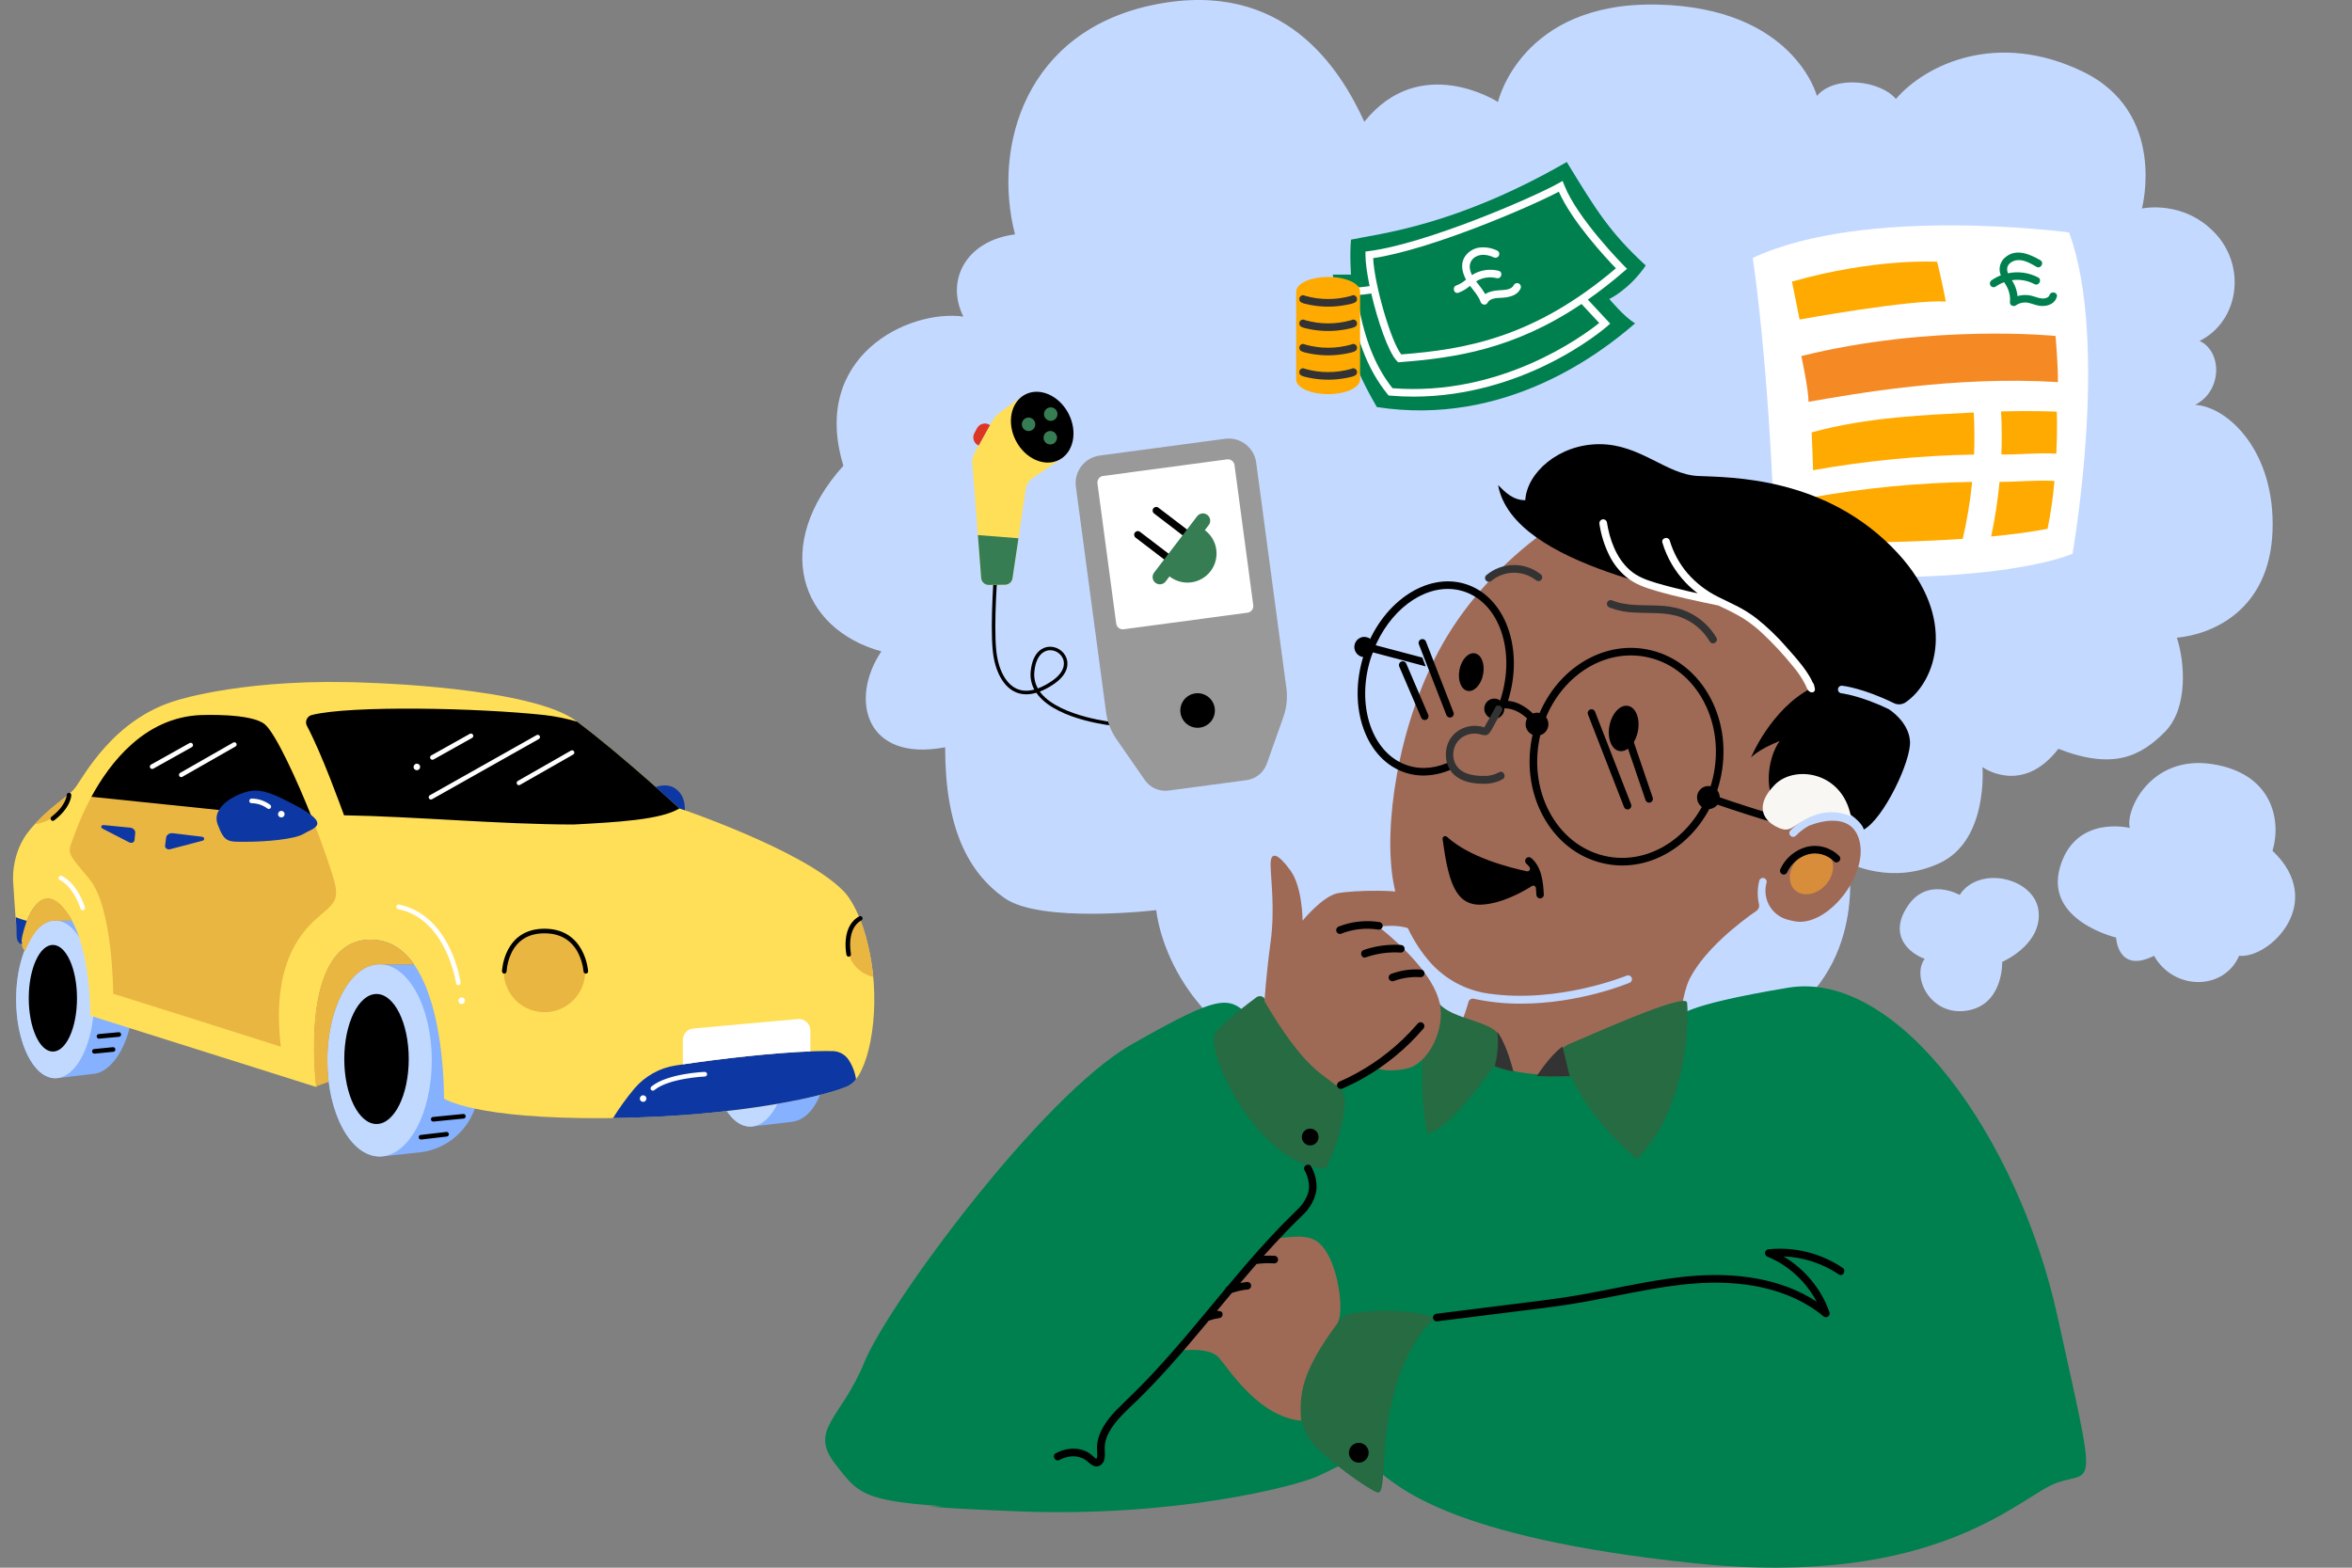 <svg width="450" height="300" viewBox="0 0 450 300" fill="none" xmlns="http://www.w3.org/2000/svg">
<rect x="0" y="0" width="450" height="300" fill="#808080" stroke="none"/>
<g clip-path="url(#clip0_3028_2908)">
<path d="M25.499 190.823C25.499 198.921 21.764 205.046 18.028 205.487L10.556 206.368V206.331C6.429 206.331 3.084 199.577 3.084 191.243C3.084 185.45 4.701 180.42 7.073 177.892C8.112 176.79 9.299 176.156 10.556 176.156C10.681 176.156 10.805 176.163 10.929 176.176H17.661C17.782 176.163 17.905 176.156 18.028 176.156C22.155 176.16 25.499 182.725 25.499 190.823ZM150.981 185.415C150.859 185.415 150.736 185.422 150.614 185.435H143.883C143.759 185.422 143.634 185.415 143.51 185.415C142.253 185.415 141.066 186.043 140.026 187.151C137.655 189.679 136.038 194.71 136.038 200.503C136.038 208.836 139.383 215.59 143.51 215.59V215.623L150.981 214.742C155.816 214.521 158.453 208.175 158.453 200.077C158.453 191.979 155.109 185.415 150.981 185.415ZM82.61 184.534C82.445 184.534 82.283 184.534 82.12 184.558H73.123C72.958 184.542 72.791 184.534 72.624 184.534C70.943 184.534 69.359 185.298 67.97 186.649C64.799 189.734 62.639 195.862 62.639 202.924C62.639 213.08 67.108 221.313 72.624 221.313V221.352L80.188 220.537C82.266 220.325 84.259 219.602 85.99 218.43C87.721 217.259 89.136 215.676 90.108 213.823C91.647 210.824 92.594 206.93 92.594 202.406C92.596 192.535 88.13 184.534 82.61 184.534Z" fill="#85B1FF"/>
<path d="M150.981 200.503C150.981 208.836 147.637 215.59 143.51 215.59C139.383 215.59 136.038 208.836 136.038 200.503C136.038 194.71 137.655 189.679 140.027 187.151C141.066 186.05 142.253 185.415 143.51 185.415C147.637 185.415 150.981 192.171 150.981 200.503ZM10.556 176.16C9.299 176.16 8.112 176.788 7.073 177.897C4.701 180.424 3.084 185.455 3.084 191.248C3.084 199.582 6.429 206.335 10.556 206.335C14.683 206.335 18.028 199.582 18.028 191.248C18.028 182.914 14.683 176.16 10.556 176.16ZM72.624 184.534C70.943 184.534 69.359 185.298 67.97 186.649C64.799 189.734 62.639 195.862 62.639 202.924C62.639 213.08 67.108 221.313 72.624 221.313C78.14 221.313 82.61 213.08 82.61 202.924C82.61 192.768 78.14 184.534 72.624 184.534Z" fill="#C1D9FF"/>
<path d="M14.731 191.028C14.731 196.664 12.665 201.234 10.116 201.234C7.567 201.234 5.501 196.664 5.501 191.028C5.501 185.391 7.567 180.821 10.116 180.821C12.665 180.821 14.731 185.398 14.731 191.028ZM72.037 190.214C68.631 190.214 65.869 195.783 65.869 202.653C65.869 209.524 68.631 215.094 72.037 215.094C75.444 215.094 78.204 209.524 78.204 202.653C78.204 195.783 75.444 190.214 72.037 190.214Z" fill="black"/>
<path d="M17.258 194.359C17.258 194.359 17.478 182.019 13.303 175.409C9.127 168.798 6.051 172.765 4.293 178.494C3.194 180.257 3.304 179.706 3.304 179.706C3.304 179.706 2.754 172.985 2.535 169.019C2.535 169.019 1.875 163.29 5.831 158.662C9.787 154.035 12.863 152.713 14.402 150.729C15.94 148.746 21.654 137.508 33.96 133.983C33.96 133.983 47.585 129.576 70.879 130.677C70.879 130.677 101.646 131.559 110.216 137.949C118.787 144.339 129.995 154.696 129.995 154.696C129.995 154.696 153.509 162.628 161.2 170.341C161.2 170.341 164.936 173.426 166.694 184.003C168.452 194.58 166.035 206.038 162.299 207.801C158.563 209.564 141.642 213.75 116.15 213.971C90.658 214.191 84.944 210.225 84.944 210.225C84.944 210.225 85.384 180.036 71.099 179.816C56.815 179.596 60.551 208.021 60.551 208.021L17.258 194.359Z" fill="#FFDF57"/>
<path d="M38.355 136.847C38.355 136.847 48.025 136.406 50.662 138.61C53.299 140.813 59.452 155.136 62.309 163.51C65.166 171.883 65.166 171.883 60.99 175.409C56.815 178.935 51.98 185.545 53.738 200.309C26.049 191.495 21.654 190.172 21.654 190.172C21.654 190.172 21.654 173.646 17.039 168.137C12.424 162.628 12.863 163.51 14.402 159.323C15.94 155.136 22.972 137.508 38.355 136.847ZM13.756 176.18C13.611 175.916 13.457 175.658 13.303 175.409C9.018 168.468 5.941 173.095 4.183 178.824C4.029 179.071 3.963 181.689 4.842 181.909C7.04 176.621 9.299 176.16 10.556 176.16C10.681 176.16 10.805 176.167 10.929 176.18H13.756ZM60.441 207.911C60.441 207.911 62.773 207.076 62.858 207.029C62.858 207.029 62.639 204.357 62.639 202.924C62.639 195.873 64.799 189.732 67.97 186.649C69.359 185.298 70.943 184.534 72.624 184.534C72.791 184.534 72.959 184.534 73.123 184.558H79.215C77.255 181.753 74.626 179.869 71.099 179.816C58.549 179.622 59.782 201.3 60.441 207.911ZM162.079 180.697C162.08 182.152 162.575 183.563 163.483 184.697C164.391 185.831 165.658 186.621 167.074 186.935C166.982 185.955 166.855 184.974 166.694 184.003C166.103 180.446 165.288 177.74 164.468 175.711C163.722 176.309 163.12 177.067 162.706 177.931C162.293 178.794 162.078 179.74 162.079 180.697ZM104.173 178.053C102.63 178.053 101.122 178.512 99.839 179.371C98.556 180.231 97.556 181.453 96.965 182.882C96.375 184.311 96.22 185.884 96.522 187.402C96.823 188.919 97.566 190.313 98.656 191.407C99.748 192.501 101.138 193.246 102.651 193.548C104.164 193.85 105.733 193.695 107.158 193.103C108.584 192.511 109.802 191.508 110.66 190.222C111.517 188.935 111.974 187.423 111.974 185.876C111.974 183.801 111.152 181.811 109.689 180.344C108.226 178.877 106.242 178.053 104.173 178.053ZM6.664 157.721C8.225 157.53 9.693 156.871 10.874 155.829C12.055 154.787 12.895 153.412 13.283 151.884C11.734 153.248 9.444 154.689 6.664 157.721Z" fill="#EAB642"/>
<path d="M38.355 136.847C38.355 136.847 48.025 136.406 50.662 138.61C52.679 140.296 56.758 149.079 59.841 156.864L17.491 152.477C21.091 145.853 27.732 137.303 38.355 136.847ZM110.416 138.099C108.41 137.511 106.358 137.093 104.283 136.847C91.572 135.452 67.018 134.959 59.65 136.827C59.437 136.88 59.239 136.981 59.071 137.122C58.903 137.263 58.77 137.441 58.68 137.642C58.591 137.843 58.549 138.061 58.556 138.281C58.564 138.501 58.622 138.716 58.725 138.91C61.663 144.449 65.166 154.255 65.825 156.018C79.23 156.238 95.932 157.781 109.777 157.781C117.908 157.34 126.478 156.899 129.995 154.696C129.995 154.696 118.961 144.498 110.416 138.099Z" fill="black"/>
<path d="M3.405 180.153V180.257C3.405 180.257 3.381 180.254 3.405 180.153ZM3.22 179.523C3.266 179.979 3.743 180.808 4.183 180.587C4.403 180.146 3.523 181.028 5.106 176.22C4.393 176.027 3.692 175.792 3.007 175.517C3.163 177.418 3.11 178.456 3.22 179.523ZM163.78 206.52C163.58 205.161 163.076 203.865 162.306 202.728C161.968 202.248 161.523 201.854 161.005 201.579C160.488 201.303 159.913 201.154 159.328 201.142C151.37 200.996 138.055 202.532 129.234 203.898C126.196 204.373 123.426 205.918 121.422 208.257C119.91 210.056 118.528 211.961 117.288 213.957C142.145 213.625 158.618 209.537 162.299 207.801C162.886 207.496 163.393 207.058 163.78 206.52Z" fill="#0D38A3"/>
<path d="M155.047 201.197V197.215C155.048 196.908 154.986 196.604 154.863 196.322C154.74 196.041 154.56 195.788 154.334 195.581C154.108 195.373 153.841 195.215 153.55 195.117C153.26 195.019 152.952 194.983 152.647 195.012L132.649 196.816C132.101 196.865 131.59 197.118 131.219 197.526C130.848 197.934 130.643 198.467 130.645 199.02V203.687C137.921 202.603 147.637 201.483 155.047 201.197Z" fill="white"/>
<path d="M25.875 159.407L25.735 160.786C25.693 161.203 25.161 161.428 24.741 161.209L19.579 158.548C19.195 158.343 19.381 157.849 19.819 157.887L24.906 158.382C25.499 158.446 25.926 158.902 25.875 159.407ZM31.778 160.306L31.582 161.822C31.525 162.28 32.035 162.648 32.545 162.516L38.755 160.881C39.217 160.764 39.144 160.183 38.667 160.123L33.075 159.447C32.428 159.367 31.85 159.753 31.778 160.306Z" fill="#0D38A3"/>
<path d="M125.465 150.608C126.861 150.13 128.632 150.018 129.995 151.611C130.794 152.545 131.065 153.784 131.03 155.055C130.37 154.821 129.995 154.696 129.995 154.696C129.995 154.696 128.186 153.023 125.465 150.608ZM56.376 154.035C52.538 152.025 50.222 150.95 47.805 151.39C45.388 151.831 40.333 154.255 41.652 157.781C42.97 161.306 43.63 161.086 47.146 161.086C50.662 161.086 56.376 160.645 58.133 159.544C59.892 158.442 63.737 157.891 56.376 154.035Z" fill="#0D38A3"/>
<path d="M82.223 152.191L102.676 140.666C102.751 140.628 102.835 140.612 102.918 140.62C103.001 140.628 103.081 140.659 103.147 140.711C103.213 140.762 103.263 140.832 103.291 140.911C103.319 140.99 103.324 141.076 103.305 141.157C103.273 141.269 103.199 141.365 103.098 141.422L82.661 152.942C82.612 152.97 82.558 152.987 82.502 152.995C82.446 153.001 82.388 152.997 82.333 152.982C82.278 152.967 82.227 152.942 82.182 152.907C82.087 152.821 82.028 152.702 82.017 152.574C82.014 152.496 82.034 152.419 82.072 152.351C82.111 152.283 82.168 152.228 82.237 152.191H82.223Z" fill="white"/>
<path d="M98.91 149.619C98.861 149.701 98.842 149.798 98.857 149.892C98.871 149.988 98.916 150.076 98.984 150.143C99.056 150.208 99.146 150.248 99.242 150.258C99.338 150.264 99.434 150.239 99.514 150.185L109.669 144.39C109.718 144.36 109.761 144.321 109.797 144.275C109.831 144.232 109.855 144.181 109.869 144.128C109.885 144.073 109.889 144.015 109.882 143.958C109.876 143.901 109.858 143.845 109.83 143.795C109.801 143.746 109.763 143.704 109.718 143.672C109.627 143.602 109.513 143.57 109.399 143.583C109.343 143.591 109.29 143.609 109.241 143.636L99.086 149.434C99.01 149.477 98.949 149.541 98.91 149.619Z" fill="white"/>
<path d="M82.336 144.747C82.293 144.832 82.279 144.929 82.296 145.022C82.31 145.117 82.357 145.204 82.428 145.269C82.497 145.335 82.586 145.377 82.681 145.388C82.775 145.4 82.871 145.38 82.953 145.333L90.324 141.21C90.376 141.184 90.421 141.145 90.456 141.098C90.492 141.052 90.519 141 90.534 140.944C90.55 140.888 90.555 140.83 90.548 140.772C90.542 140.713 90.524 140.656 90.495 140.604C90.466 140.553 90.427 140.509 90.381 140.472C90.336 140.435 90.283 140.407 90.227 140.391C90.171 140.375 90.112 140.371 90.053 140.377C89.996 140.385 89.94 140.403 89.889 140.43L82.518 144.553C82.44 144.599 82.377 144.666 82.336 144.747Z" fill="white"/>
<path d="M34.301 148.077C34.252 148.159 34.233 148.255 34.248 148.35C34.262 148.445 34.307 148.533 34.375 148.601C34.447 148.665 34.537 148.705 34.633 148.716C34.729 148.722 34.825 148.696 34.905 148.643L45.06 142.848C45.109 142.817 45.152 142.778 45.188 142.733C45.221 142.689 45.246 142.639 45.26 142.585C45.275 142.53 45.28 142.473 45.273 142.416C45.266 142.358 45.248 142.303 45.221 142.253C45.192 142.204 45.154 142.162 45.108 142.129C45.018 142.059 44.903 142.028 44.79 142.041C44.734 142.048 44.68 142.066 44.632 142.094L34.477 147.891C34.401 147.934 34.34 147.999 34.301 148.077Z" fill="white"/>
<path d="M28.715 146.51C28.672 146.595 28.658 146.691 28.675 146.785C28.689 146.88 28.736 146.967 28.807 147.032C28.876 147.098 28.965 147.14 29.059 147.151C29.154 147.163 29.25 147.143 29.332 147.096L36.703 142.973C36.755 142.947 36.8 142.908 36.835 142.861C36.871 142.815 36.897 142.763 36.913 142.707C36.929 142.651 36.934 142.592 36.927 142.535C36.921 142.476 36.903 142.419 36.874 142.367C36.845 142.316 36.806 142.271 36.76 142.235C36.715 142.198 36.662 142.17 36.606 142.153C36.55 142.138 36.491 142.133 36.432 142.14C36.375 142.148 36.319 142.166 36.268 142.193L28.897 146.316C28.819 146.362 28.756 146.429 28.715 146.51Z" fill="white"/>
<path d="M80.351 146.56C80.303 146.424 80.21 146.308 80.086 146.232C79.963 146.157 79.817 146.126 79.674 146.146C79.552 146.162 79.437 146.214 79.345 146.296C79.253 146.377 79.187 146.485 79.156 146.604C79.121 146.724 79.121 146.851 79.156 146.97C79.198 147.088 79.274 147.19 79.375 147.263C79.473 147.339 79.592 147.383 79.716 147.389C79.838 147.397 79.961 147.37 80.068 147.31C80.174 147.246 80.259 147.152 80.314 147.041C80.352 146.967 80.375 146.887 80.381 146.804C80.387 146.722 80.377 146.639 80.351 146.56Z" fill="white"/>
<path d="M88.922 191.292C88.874 191.155 88.78 191.039 88.657 190.964C88.534 190.888 88.388 190.858 88.245 190.878C88.123 190.894 88.008 190.946 87.916 191.027C87.823 191.109 87.757 191.217 87.726 191.336C87.691 191.455 87.691 191.582 87.726 191.702C87.768 191.819 87.845 191.922 87.946 191.995C88.044 192.071 88.163 192.115 88.287 192.121C88.409 192.129 88.531 192.102 88.638 192.041C88.744 191.977 88.83 191.884 88.884 191.772C88.922 191.699 88.945 191.618 88.951 191.536C88.958 191.453 88.948 191.371 88.922 191.292Z" fill="white"/>
<path d="M123.644 210.022C123.596 209.885 123.502 209.769 123.379 209.694C123.256 209.618 123.11 209.588 122.967 209.608C122.845 209.624 122.73 209.676 122.637 209.757C122.545 209.839 122.479 209.947 122.448 210.066C122.413 210.186 122.413 210.313 122.448 210.432C122.49 210.55 122.567 210.652 122.668 210.725C122.766 210.801 122.885 210.845 123.009 210.851C123.131 210.859 123.253 210.832 123.36 210.771C123.466 210.707 123.552 210.614 123.606 210.502C123.644 210.429 123.667 210.349 123.673 210.266C123.68 210.184 123.67 210.101 123.644 210.022Z" fill="white"/>
<path d="M54.419 155.595C54.372 155.458 54.278 155.342 54.155 155.267C54.031 155.191 53.886 155.161 53.743 155.181C53.62 155.197 53.506 155.249 53.413 155.33C53.321 155.412 53.255 155.519 53.224 155.639C53.189 155.758 53.189 155.885 53.224 156.005C53.266 156.122 53.343 156.225 53.444 156.298C53.542 156.374 53.661 156.418 53.784 156.424C53.907 156.432 54.029 156.404 54.136 156.344C54.242 156.28 54.328 156.187 54.382 156.075C54.42 156.002 54.443 155.921 54.449 155.839C54.456 155.756 54.446 155.674 54.419 155.595Z" fill="white"/>
<path d="M51.769 154.647C51.806 154.603 51.834 154.551 51.851 154.496C51.869 154.441 51.875 154.382 51.869 154.325C51.864 154.267 51.847 154.211 51.821 154.16C51.794 154.108 51.757 154.063 51.712 154.026C50.681 153.248 49.425 152.825 48.135 152.823C48.018 152.823 47.906 152.869 47.824 152.952C47.741 153.034 47.695 153.147 47.695 153.263C47.695 153.38 47.741 153.492 47.824 153.575C47.906 153.658 48.018 153.704 48.135 153.704C49.22 153.711 50.275 154.061 51.15 154.705C51.194 154.742 51.245 154.77 51.301 154.787C51.356 154.804 51.414 154.81 51.471 154.805C51.529 154.8 51.585 154.783 51.636 154.756C51.687 154.729 51.733 154.692 51.769 154.647Z" fill="white"/>
<path d="M125.195 208.612C127.957 206.315 134.805 206.009 134.864 206.007C134.981 206.002 135.091 205.951 135.17 205.865C135.249 205.78 135.291 205.666 135.286 205.549C135.282 205.432 135.231 205.322 135.145 205.242C135.059 205.163 134.946 205.121 134.829 205.126C134.535 205.126 127.617 205.445 124.626 207.931C124.536 208.005 124.479 208.113 124.468 208.229C124.457 208.346 124.492 208.462 124.567 208.552C124.641 208.642 124.748 208.699 124.864 208.711C124.98 208.722 125.096 208.686 125.186 208.612H125.195Z" fill="white"/>
<path d="M87.753 188.516C87.868 188.499 87.972 188.438 88.042 188.344C88.112 188.251 88.142 188.133 88.126 188.018C87.738 185.707 87.021 183.464 85.999 181.356C83.779 176.797 80.443 173.944 76.352 173.104C76.295 173.093 76.237 173.092 76.18 173.103C76.123 173.114 76.069 173.136 76.021 173.168C75.973 173.2 75.932 173.241 75.899 173.289C75.867 173.337 75.844 173.391 75.833 173.448C75.821 173.505 75.821 173.563 75.832 173.62C75.843 173.677 75.865 173.731 75.897 173.779C75.929 173.827 75.97 173.869 76.017 173.901C76.065 173.934 76.119 173.956 76.176 173.968C85.423 175.863 87.238 188.018 87.256 188.139C87.27 188.245 87.323 188.342 87.404 188.413C87.485 188.483 87.588 188.521 87.695 188.52L87.753 188.516Z" fill="white"/>
<path d="M15.969 174.173C16.023 174.155 16.074 174.126 16.118 174.088C16.162 174.05 16.197 174.004 16.223 173.952C16.249 173.9 16.265 173.844 16.269 173.786C16.273 173.728 16.266 173.67 16.248 173.615C14.663 168.854 11.938 167.666 11.824 167.62C11.77 167.595 11.712 167.582 11.654 167.581C11.595 167.579 11.537 167.59 11.482 167.612C11.427 167.633 11.377 167.666 11.336 167.707C11.294 167.748 11.26 167.797 11.238 167.852C11.215 167.906 11.204 167.964 11.204 168.023C11.204 168.082 11.216 168.14 11.239 168.195C11.262 168.249 11.296 168.298 11.338 168.339C11.38 168.38 11.431 168.411 11.485 168.433C11.51 168.433 13.956 169.508 15.412 173.895C15.45 174.006 15.529 174.097 15.633 174.149C15.738 174.201 15.858 174.21 15.969 174.173Z" fill="white"/>
<path d="M10.116 157.087C10.024 157.086 9.935 157.057 9.86 157.004C9.786 156.95 9.73 156.874 9.701 156.787C9.671 156.699 9.67 156.605 9.697 156.517C9.724 156.429 9.777 156.351 9.85 156.295C12.677 154.132 12.764 152.173 12.764 152.153C12.764 152.036 12.811 151.924 12.893 151.841C12.976 151.759 13.087 151.712 13.204 151.712C13.32 151.712 13.432 151.759 13.515 151.841C13.597 151.924 13.643 152.036 13.643 152.153C13.643 152.248 13.582 154.533 10.382 156.983C10.307 157.046 10.214 157.083 10.116 157.087Z" fill="black"/>
<path d="M112.108 186.314C112.166 186.311 112.223 186.296 112.275 186.271C112.327 186.246 112.374 186.211 112.412 186.168C112.451 186.125 112.481 186.074 112.5 186.02C112.519 185.965 112.527 185.907 112.524 185.849C112.524 185.768 111.97 177.723 104.173 177.723C96.376 177.723 96.042 185.781 96.042 185.862C96.039 185.979 96.082 186.092 96.162 186.176C96.242 186.261 96.352 186.311 96.468 186.314C96.584 186.318 96.697 186.275 96.782 186.195C96.867 186.115 96.917 186.005 96.921 185.889C97.008 184.602 97.351 183.345 97.93 182.193C99.162 179.811 101.263 178.604 104.173 178.604C107.083 178.604 109.227 179.814 110.531 182.202C111.141 183.349 111.52 184.606 111.645 185.9C111.651 186.012 111.7 186.118 111.782 186.196C111.863 186.273 111.972 186.316 112.084 186.316L112.108 186.314Z" fill="black"/>
<path d="M162.466 183.062C162.58 183.038 162.68 182.97 162.743 182.872C162.807 182.775 162.83 182.656 162.807 182.542C162.807 182.493 161.848 177.712 164.813 176.127C164.914 176.071 164.989 175.978 165.021 175.867C165.054 175.756 165.042 175.637 164.988 175.535C164.934 175.433 164.842 175.356 164.732 175.321C164.622 175.287 164.503 175.297 164.4 175.349C162.917 176.143 162.022 177.683 161.818 179.803C161.727 180.777 161.771 181.758 161.947 182.72C161.968 182.819 162.022 182.908 162.1 182.971C162.178 183.035 162.275 183.07 162.376 183.071C162.406 183.071 162.436 183.068 162.466 183.062Z" fill="black"/>
<path d="M80.619 218.065L85.494 217.494C85.551 217.487 85.607 217.469 85.658 217.441C85.709 217.413 85.753 217.375 85.79 217.329C85.826 217.284 85.853 217.231 85.868 217.175C85.884 217.119 85.889 217.061 85.883 217.003C85.876 216.945 85.858 216.889 85.83 216.838C85.802 216.787 85.764 216.742 85.718 216.706C85.673 216.67 85.62 216.643 85.564 216.627C85.509 216.611 85.45 216.606 85.392 216.613L80.518 217.183C80.402 217.19 80.293 217.243 80.215 217.33C80.137 217.418 80.097 217.533 80.104 217.649C80.111 217.766 80.163 217.876 80.251 217.954C80.338 218.031 80.452 218.071 80.569 218.065H80.619Z" fill="black"/>
<path d="M82.951 214.627L88.702 214.056C88.76 214.051 88.816 214.034 88.867 214.006C88.918 213.979 88.963 213.942 89 213.897C89.037 213.852 89.065 213.8 89.082 213.745C89.098 213.689 89.104 213.631 89.099 213.573C89.093 213.515 89.076 213.459 89.049 213.407C89.021 213.356 88.984 213.311 88.939 213.274C88.895 213.237 88.843 213.209 88.788 213.192C88.732 213.175 88.674 213.169 88.616 213.175L82.863 213.746C82.746 213.752 82.637 213.804 82.559 213.89C82.48 213.977 82.439 214.092 82.445 214.209C82.451 214.325 82.503 214.435 82.59 214.514C82.676 214.592 82.79 214.633 82.907 214.627H82.951Z" fill="black"/>
<path d="M18.997 198.762L22.772 198.411C22.889 198.401 22.996 198.344 23.071 198.254C23.146 198.163 23.182 198.047 23.171 197.93C23.16 197.813 23.104 197.705 23.013 197.63C22.923 197.555 22.807 197.519 22.691 197.53L18.918 197.88C18.86 197.883 18.803 197.897 18.751 197.922C18.698 197.946 18.651 197.981 18.613 198.024C18.573 198.066 18.543 198.116 18.524 198.171C18.504 198.225 18.495 198.283 18.498 198.341C18.5 198.399 18.514 198.456 18.539 198.508C18.563 198.561 18.598 198.608 18.64 198.647C18.683 198.686 18.733 198.716 18.787 198.736C18.842 198.756 18.899 198.764 18.957 198.762H18.997Z" fill="black"/>
<path d="M18.122 201.626L21.676 201.276C21.733 201.27 21.789 201.253 21.841 201.226C21.892 201.199 21.937 201.162 21.974 201.117C22.011 201.072 22.038 201.02 22.055 200.964C22.072 200.909 22.078 200.85 22.072 200.792C22.067 200.735 22.05 200.678 22.023 200.627C21.995 200.576 21.958 200.53 21.913 200.493C21.869 200.456 21.817 200.429 21.762 200.412C21.706 200.395 21.648 200.389 21.59 200.395L18.034 200.745C17.918 200.751 17.808 200.803 17.73 200.89C17.652 200.976 17.611 201.091 17.617 201.208C17.623 201.325 17.674 201.434 17.761 201.513C17.848 201.591 17.962 201.632 18.078 201.626H18.122Z" fill="black"/>
<path d="M347.621 18.351C347.621 18.351 343.263 1.459 317.111 0.877C290.959 0.294 286.601 19.516 286.601 19.516C286.601 19.516 271.781 9.905 261.03 23.303C256.381 13.109 245.629 -4.075 220.93 0.877C196.232 5.828 189.839 27.963 194.197 44.855C184.899 46.02 180.831 53.592 184.318 60.582C173.857 59.126 154.97 68.154 161.362 89.124C147.705 104.269 152.936 120.288 168.627 124.656C162.525 133.685 165.43 145.917 180.831 143.005C180.831 158.441 185.19 166.887 192.163 171.838C199.137 176.789 221.221 174.168 221.221 174.168C221.221 174.168 223.255 198.342 253.184 206.497C283.114 214.651 298.514 198.05 298.514 198.05C298.514 198.05 316.239 206.788 336.87 197.177C357.501 187.566 353.724 165.14 353.724 165.14C353.724 165.14 361.86 169.508 371.158 165.14C380.457 160.771 379.294 146.791 379.294 146.791C379.294 146.791 386.849 152.325 393.823 143.296C404.284 147.374 409.514 144.752 414.163 140.092C418.813 135.432 417.941 126.404 416.488 122.035C422.881 121.453 434.213 117.084 434.794 101.648C435.375 86.212 426.077 77.766 419.975 77.474C425.205 74.853 425.205 67.281 420.847 65.242C428.402 61.456 429.854 50.971 423.752 44.564C417.65 38.156 409.805 39.904 409.805 39.904C409.805 39.904 414.744 21.555 398.472 13.691C382.2 5.828 368.543 12.235 362.731 18.934C359.826 15.439 351.108 14.274 347.621 18.351ZM390.046 174.459C390.627 180.867 383.072 184.071 383.072 184.071C383.072 184.071 383.362 192.225 376.388 193.39C369.415 194.555 365.637 186.983 368.252 183.488C365.056 182.323 361.279 178.828 365.056 173.294C368.834 167.761 374.936 171.256 374.936 171.256C378.713 165.431 389.464 168.052 390.046 174.459ZM423.171 146.209C434.794 147.956 436.538 156.985 434.794 162.81C445.255 172.712 434.213 183.488 428.402 182.906C425.496 189.604 415.907 189.604 412.129 182.906C405.155 186.401 404.865 179.411 404.865 179.411C404.865 179.411 391.208 176.207 394.114 166.013C397.019 155.82 407.48 158.441 407.48 158.441C406.608 154.946 411.548 144.461 423.171 146.209Z" fill="#C4D9FF"/>
<path d="M189.947 124.575C189.392 119.133 190.248 108.797 190.248 108.695C190.26 108.608 190.305 108.529 190.374 108.475C190.442 108.42 190.529 108.393 190.617 108.401C190.704 108.408 190.786 108.449 190.844 108.514C190.903 108.58 190.934 108.665 190.931 108.753C190.923 108.856 190.068 119.129 190.614 124.506C190.98 128.098 192.414 130.806 194.448 131.766C195.46 132.243 196.611 132.309 197.892 131.964C197.301 130.87 197.062 129.619 197.208 128.384C197.616 124.58 199.635 123.899 200.512 123.781L200.536 123.778C201.272 123.7 202.014 123.866 202.646 124.252C203.279 124.637 203.767 125.22 204.036 125.91C204.342 126.736 204.702 128.858 201.511 130.986C200.707 131.533 199.846 131.991 198.942 132.351C199.014 132.452 199.092 132.551 199.173 132.649C202.921 137.235 213.396 138.255 213.501 138.265C213.579 138.278 213.65 138.317 213.703 138.376C213.755 138.435 213.786 138.511 213.789 138.589C213.793 138.668 213.769 138.746 213.722 138.809C213.675 138.873 213.607 138.918 213.531 138.937C213.505 138.941 213.479 138.941 213.453 138.939C213.012 138.898 202.59 137.883 198.658 133.075C198.523 132.909 198.396 132.741 198.28 132.571C196.763 133.02 195.386 132.958 194.173 132.386C191.918 131.322 190.338 128.402 189.947 124.575ZM198.576 131.741C199.482 131.394 200.344 130.942 201.144 130.393C203.928 128.539 203.653 126.795 203.407 126.129C203.194 125.583 202.807 125.122 202.306 124.817C201.805 124.512 201.218 124.381 200.635 124.443L200.618 124.445C199.907 124.54 198.264 125.124 197.907 128.448C197.771 129.593 198.007 130.75 198.578 131.751L198.576 131.741Z" fill="black"/>
<path d="M240.343 88.522L246.123 131.703C246.371 133.553 246.175 135.435 245.551 137.195L242.38 146.141C242.085 146.973 241.567 147.706 240.882 148.262C240.198 148.818 239.373 149.174 238.499 149.291L223.603 151.285C222.729 151.402 221.84 151.275 221.033 150.919C220.226 150.563 219.533 149.991 219.03 149.267L213.618 141.469C212.554 139.936 211.87 138.171 211.622 136.321L205.843 93.14C205.656 91.745 206.031 90.334 206.884 89.215C207.738 88.097 209.001 87.364 210.396 87.177L234.382 83.967C235.776 83.78 237.187 84.155 238.305 85.01C239.423 85.864 240.156 87.127 240.343 88.522Z" fill="#999999"/>
<path d="M211.069 91.08L234.757 87.909C235.457 87.815 236.1 88.307 236.193 89.006L239.781 115.811C239.875 116.51 239.384 117.154 238.684 117.247L214.996 120.418C214.296 120.512 213.653 120.02 213.559 119.32L209.972 92.516C209.878 91.817 210.369 91.173 211.069 91.08Z" fill="white"/>
<path d="M229.573 139.243C227.763 139.486 226.099 138.214 225.857 136.404C225.614 134.593 226.885 132.929 228.695 132.687C230.505 132.444 232.169 133.716 232.411 135.526C232.653 137.337 231.383 139.001 229.573 139.243Z" fill="black"/>
<path d="M227.304 102.358C227.361 102.286 227.402 102.203 227.427 102.115C227.451 102.026 227.457 101.934 227.445 101.843C227.432 101.752 227.402 101.664 227.356 101.585C227.309 101.506 227.247 101.437 227.174 101.383L221.641 97.155C221.495 97.043 221.309 96.993 221.126 97.018C220.944 97.042 220.778 97.138 220.666 97.285C220.554 97.432 220.505 97.617 220.529 97.8C220.554 97.983 220.65 98.149 220.796 98.261L226.327 102.489C226.399 102.546 226.482 102.588 226.571 102.612C226.66 102.636 226.752 102.643 226.843 102.63C226.934 102.618 227.022 102.588 227.101 102.541C227.181 102.494 227.249 102.432 227.304 102.358ZM222.8 107.11L217.268 102.882C217.121 102.77 217.025 102.604 217.001 102.421C216.976 102.238 217.025 102.053 217.138 101.906C217.25 101.759 217.415 101.663 217.598 101.639C217.781 101.614 217.966 101.663 218.113 101.775L223.645 106.003C223.792 106.115 223.888 106.281 223.913 106.464C223.937 106.647 223.888 106.832 223.776 106.979C223.664 107.126 223.498 107.222 223.315 107.246C223.132 107.271 222.947 107.222 222.8 107.11Z" fill="black"/>
<path d="M220.798 109.589L229.039 98.797C229.263 98.503 229.594 98.31 229.961 98.26C230.327 98.21 230.698 98.308 230.992 98.532C231.287 98.756 231.48 99.088 231.53 99.455C231.579 99.821 231.481 100.193 231.258 100.487L230.52 101.452C231.111 101.893 231.608 102.447 231.983 103.081C232.359 103.716 232.604 104.418 232.706 105.148C232.808 105.878 232.764 106.621 232.577 107.334C232.39 108.047 232.063 108.715 231.616 109.301C231.169 109.887 230.61 110.378 229.972 110.746C229.333 111.114 228.628 111.352 227.898 111.445C227.167 111.539 226.425 111.487 225.714 111.291C225.004 111.096 224.339 110.762 223.759 110.307L223.021 111.273C222.797 111.566 222.466 111.759 222.1 111.808C221.734 111.857 221.364 111.758 221.071 111.534C220.777 111.31 220.585 110.978 220.536 110.612C220.487 110.246 220.585 109.876 220.809 109.582L220.798 109.589Z" fill="#377D53"/>
<path d="M195.795 75.698L202.804 87.934L197.609 91.466C197.244 91.714 196.934 92.034 196.699 92.408C196.464 92.782 196.31 93.2 196.245 93.637L193.715 110.666C193.663 111.005 193.492 111.315 193.233 111.54C192.975 111.765 192.644 111.891 192.301 111.895L189.187 111.933C188.819 111.937 188.463 111.802 188.192 111.554C187.92 111.305 187.754 110.963 187.726 110.596L186.03 88.54C185.984 87.919 186.12 87.298 186.422 86.754L189.806 80.656C190.213 79.922 190.78 79.287 191.464 78.8L195.795 75.698Z" fill="#FFDF57"/>
<path d="M193.715 110.665C193.663 111.004 193.492 111.314 193.233 111.539C192.975 111.764 192.644 111.89 192.301 111.895L189.187 111.932C188.819 111.937 188.463 111.801 188.192 111.553C187.92 111.304 187.754 110.962 187.726 110.595L187.096 102.395L194.858 103.006L193.715 110.665Z" fill="#377D53"/>
<path d="M189.414 81.345L187.242 85.261C187.026 85.167 186.832 85.03 186.671 84.857C186.511 84.684 186.388 84.48 186.311 84.258C186.234 84.035 186.204 83.799 186.223 83.564C186.242 83.329 186.309 83.101 186.421 82.893L186.939 81.933C187.046 81.735 187.192 81.56 187.368 81.418C187.543 81.277 187.745 81.172 187.962 81.11C188.179 81.047 188.405 81.028 188.629 81.054C188.853 81.08 189.07 81.15 189.266 81.261L189.414 81.345Z" fill="#DB3624"/>
<path d="M194.378 84.369C192.577 80.919 193.367 76.948 196.141 75.499C198.915 74.051 202.623 75.673 204.424 79.123C206.224 82.573 205.434 86.544 202.66 87.993C199.886 89.441 196.178 87.819 194.378 84.369Z" fill="black"/>
<path d="M199.758 79.415C199.792 79.667 199.9 79.904 200.068 80.095C200.236 80.287 200.458 80.424 200.704 80.489C200.95 80.555 201.21 80.545 201.451 80.463C201.692 80.38 201.904 80.228 202.058 80.026C202.213 79.823 202.304 79.579 202.32 79.325C202.336 79.071 202.277 78.817 202.149 78.597C202.021 78.376 201.831 78.199 201.602 78.087C201.373 77.974 201.116 77.933 200.864 77.966C200.525 78.012 200.218 78.19 200.011 78.461C199.803 78.733 199.712 79.076 199.758 79.415ZM196.62 79.921C196.872 79.887 197.129 79.929 197.358 80.041C197.587 80.154 197.777 80.331 197.905 80.552C198.033 80.772 198.092 81.026 198.076 81.28C198.06 81.534 197.969 81.778 197.814 81.981C197.66 82.183 197.449 82.335 197.208 82.418C196.966 82.5 196.706 82.509 196.46 82.444C196.214 82.379 195.993 82.241 195.824 82.05C195.656 81.859 195.548 81.622 195.514 81.369C195.469 81.031 195.56 80.688 195.767 80.416C195.974 80.144 196.281 79.966 196.62 79.921ZM200.775 82.485C201.028 82.451 201.285 82.493 201.513 82.606C201.742 82.718 201.933 82.895 202.06 83.116C202.188 83.336 202.248 83.59 202.232 83.844C202.216 84.099 202.125 84.342 201.97 84.545C201.815 84.748 201.604 84.9 201.363 84.982C201.122 85.064 200.862 85.073 200.616 85.008C200.369 84.943 200.148 84.806 199.98 84.614C199.811 84.423 199.703 84.186 199.67 83.933C199.624 83.595 199.715 83.252 199.923 82.98C200.13 82.709 200.437 82.531 200.775 82.485Z" fill="#377D53"/>
<path d="M258.488 52.554C258.488 52.554 258.198 48.768 258.488 45.855C264.011 44.69 278.544 43.234 299.763 31C305.286 40.03 307.902 44.399 314.878 50.807C311.681 55.467 307.902 57.215 307.902 57.215C307.902 57.215 310.809 60.71 312.843 61.875C306.158 67.701 287.846 81.682 263.43 77.896C259.36 70.905 256.744 64.497 255 52.554H258.488Z" fill="#00804F"/>
<path d="M290.894 55.281C290.281 56.528 288.83 56.865 287.566 56.967C286.592 57.043 285.13 56.941 284.601 57.946C284.29 58.529 283.465 58.328 283.273 57.771C282.886 56.653 282.055 55.747 281.346 54.821C281.314 54.783 281.285 54.739 281.256 54.698C280.602 55.267 279.852 55.715 279.041 56.021C278.146 56.312 277.768 54.902 278.654 54.617C279.328 54.361 279.951 53.985 280.491 53.507C279.695 52.03 279.329 50.303 280.462 48.847C281.08 48.072 281.962 47.553 282.939 47.39C284.154 47.224 285.392 47.427 286.491 47.973C286.656 48.071 286.776 48.231 286.825 48.417C286.874 48.603 286.848 48.802 286.752 48.969C286.651 49.131 286.492 49.249 286.307 49.297C286.122 49.346 285.926 49.322 285.758 49.231C284.761 48.782 283.508 48.544 282.488 49.053C282.057 49.244 281.7 49.57 281.47 49.982C281.241 50.394 281.151 50.87 281.215 51.337C281.28 51.792 281.423 52.233 281.639 52.639C281.807 52.525 281.982 52.422 282.163 52.33C283.577 51.618 285.199 51.438 286.735 51.824C287.645 52.051 287.255 53.455 286.348 53.227C285.697 53.062 285.02 53.029 284.357 53.129C283.693 53.229 283.056 53.461 282.482 53.81L282.424 53.848L282.785 54.317C283.297 54.935 283.76 55.593 284.171 56.283C284.912 55.776 285.892 55.61 286.787 55.549C287.764 55.482 289.15 55.529 289.639 54.541C289.737 54.375 289.896 54.255 290.082 54.206C290.268 54.157 290.466 54.183 290.633 54.279C290.797 54.379 290.917 54.54 290.965 54.727C291.014 54.914 290.989 55.112 290.894 55.281ZM310.703 51.943C308.494 53.859 306.189 55.66 303.797 57.34L308.073 61.928L307.512 62.426C307.331 62.583 303.064 66.317 295.795 69.851C289.891 72.72 280.971 75.9 270.417 75.9C268.969 75.9 267.492 75.837 265.984 75.711L265.676 75.685L265.481 75.446C261.598 70.654 259.24 64.43 258.06 55.861L257.947 55.033H258.778C259.873 55.021 260.966 54.923 262.045 54.742C261.554 52.391 261.249 50.254 261.249 48.777V48.136L261.886 48.054C272.969 46.63 293.47 37.726 298.245 35.034L298.972 34.623L299.277 35.404C301.809 41.885 310.654 50.795 310.741 50.883L311.296 51.439L310.703 51.943ZM302.585 58.17C289.618 66.874 278.358 68.493 267.847 69.303L267.513 69.329L267.277 69.093C265.664 67.477 263.606 61.52 262.359 56.161C261.451 56.315 260.535 56.418 259.615 56.469C260.778 64.206 262.941 69.891 266.417 74.287C287.104 75.927 302.82 64.334 305.971 61.808L302.585 58.17ZM309.166 51.346C307.227 49.336 300.797 42.427 298.242 36.686C292.455 39.738 273.631 47.781 262.72 49.403C262.976 54.535 266.115 65.312 268.094 67.823C280.247 66.865 293.429 64.715 309.166 51.346Z" fill="white"/>
<path d="M248.012 55.767C248.012 54.238 250.744 53 254.116 53C257.488 53 260.22 54.238 260.22 55.767C260.217 55.816 260.211 55.865 260.203 55.913H260.22V72.807H260.191C260.022 74.263 257.366 75.428 254.104 75.428C250.843 75.428 248.183 74.263 248 72.807V55.91C248.001 55.862 248.005 55.814 248.012 55.767Z" fill="#FFAA00"/>
<path d="M254.115 58.68C255.301 58.679 256.484 58.563 257.647 58.333C259.164 58.042 259.638 57.844 259.638 57.224C259.638 57.03 259.561 56.845 259.425 56.709C259.289 56.572 259.104 56.495 258.911 56.495C258.767 56.496 258.625 56.538 258.504 56.618C255.633 57.425 252.595 57.425 249.723 56.618C249.603 56.539 249.463 56.496 249.319 56.495C249.224 56.495 249.129 56.514 249.041 56.55C248.952 56.587 248.872 56.64 248.805 56.708C248.737 56.776 248.683 56.856 248.647 56.944C248.611 57.033 248.592 57.128 248.593 57.224C248.593 57.844 249.063 58.036 250.584 58.333C251.747 58.563 252.93 58.679 254.115 58.68ZM254.115 63.34C255.301 63.339 256.484 63.223 257.647 62.994C259.164 62.703 259.638 62.504 259.638 61.884C259.638 61.691 259.561 61.506 259.425 61.369C259.289 61.233 259.104 61.156 258.911 61.156C258.767 61.156 258.625 61.199 258.504 61.278C255.633 62.086 252.595 62.086 249.723 61.278C249.603 61.199 249.463 61.157 249.319 61.156C249.224 61.155 249.129 61.174 249.041 61.211C248.952 61.247 248.872 61.3 248.805 61.368C248.737 61.436 248.683 61.516 248.647 61.605C248.611 61.693 248.592 61.788 248.593 61.884C248.593 62.504 249.063 62.697 250.584 62.994C251.747 63.224 252.93 63.34 254.115 63.34ZM254.115 68.001C255.301 68 256.484 67.884 257.647 67.654C259.164 67.363 259.638 67.165 259.638 66.544C259.638 66.351 259.561 66.166 259.425 66.029C259.289 65.893 259.104 65.816 258.911 65.816C258.767 65.817 258.625 65.859 258.504 65.939C255.633 66.746 252.595 66.746 249.723 65.939C249.603 65.86 249.463 65.817 249.319 65.816C249.224 65.816 249.129 65.834 249.041 65.871C248.952 65.907 248.872 65.961 248.805 66.029C248.737 66.096 248.683 66.177 248.647 66.265C248.611 66.354 248.592 66.449 248.593 66.544C248.593 67.165 249.063 67.357 250.584 67.654C251.747 67.884 252.93 68 254.115 68.001ZM254.115 72.661C255.301 72.66 256.484 72.544 257.647 72.315C259.164 72.023 259.638 71.825 259.638 71.205C259.638 71.012 259.561 70.826 259.425 70.69C259.289 70.553 259.104 70.477 258.911 70.477C258.767 70.477 258.625 70.519 258.504 70.599C255.633 71.407 252.595 71.407 249.723 70.599C249.603 70.52 249.463 70.478 249.319 70.477C249.224 70.476 249.129 70.495 249.041 70.531C248.952 70.568 248.872 70.621 248.805 70.689C248.737 70.757 248.683 70.837 248.647 70.926C248.611 71.014 248.592 71.109 248.593 71.205C248.593 71.825 249.063 72.017 250.584 72.315C251.747 72.544 252.93 72.66 254.115 72.661Z" fill="#333333"/>
<path d="M395.864 44.481C395.864 44.481 356.95 39.263 335.348 49.358C337.76 65.871 339.646 93.976 339.53 109.876C382.667 112.511 396.53 105.951 396.53 105.951C396.53 105.951 403.674 65.607 395.864 44.481Z" fill="white"/>
<path d="M370.621 50.088C370.621 50.088 371.524 53.613 372.286 57.704C365.541 57.273 344.308 61.146 344.308 61.146L342.854 53.882C358.888 49.35 370.621 50.088 370.621 50.088ZM377.697 86.985C377.802 84.308 377.78 81.625 377.631 78.936C368.699 79.406 357.419 79.775 346.621 82.743C346.701 84.798 346.841 87.873 346.891 89.98C357.074 88.167 367.375 87.167 377.696 86.988L377.697 86.985ZM382.918 86.979C386.375 87.023 389.977 86.585 393.428 86.82C393.666 82.012 393.516 78.775 393.516 78.775C393.516 78.775 389.326 78.565 382.859 78.736C383.004 81.484 383.023 84.232 382.918 86.982L382.918 86.979ZM377.33 92.222C367.067 92.376 356.824 93.365 346.7 95.181C346.748 100.082 346.714 103.806 346.714 103.806C346.714 103.806 361.2 104.102 375.527 103.112C376.359 99.522 376.961 95.884 377.33 92.222ZM382.569 92.205C382.233 95.718 381.696 99.211 380.96 102.667C384.813 102.299 388.517 101.82 391.759 101.192C392.372 98.167 392.811 95.11 393.072 92.038C389.628 91.814 386.03 92.246 382.569 92.205Z" fill="#FFAA00"/>
<path d="M344.639 68.138C344.639 68.138 346.026 74.485 346.019 76.888C354.737 75.393 373.79 71.893 393.743 73.119C393.753 69.516 393.277 64.291 393.277 64.291C393.277 64.291 369.743 61.897 344.639 68.138Z" fill="#F58923"/>
<path d="M392.112 56.496C391.989 56.881 391.499 57.063 391.113 57.107C390.419 57.189 389.742 56.907 389.09 56.714C388.095 56.382 387.019 56.366 386.006 56.667C385.925 55.785 385.666 54.931 385.245 54.156C385.148 53.983 385.035 53.805 384.922 53.624C386.409 53.404 387.922 53.665 389.24 54.37C390.06 54.809 390.775 53.539 389.957 53.095C388.187 52.163 386.144 51.881 384.174 52.295C384.056 52.004 384.004 51.69 384.021 51.374C384.09 50.459 385.059 49.898 385.883 49.794C387.237 49.623 388.526 50.434 389.649 51.067C390.454 51.529 391.17 50.254 390.363 49.788C388.418 48.671 385.901 47.526 383.83 49.107C383.406 49.411 383.068 49.822 382.85 50.297C382.633 50.772 382.543 51.295 382.591 51.812C382.629 52.113 382.703 52.407 382.809 52.689C382.194 52.926 381.608 53.238 381.066 53.616C380.904 53.719 380.787 53.881 380.74 54.068C380.693 54.254 380.72 54.451 380.815 54.616C380.914 54.78 381.073 54.897 381.259 54.942C381.445 54.987 381.641 54.956 381.806 54.856C382.318 54.499 382.873 54.212 383.457 54L383.789 54.555C384.399 55.539 384.669 56.701 384.556 57.863C384.503 58.407 385.227 58.75 385.652 58.459C386.199 58.069 386.855 57.867 387.521 57.884C388.341 57.906 389.113 58.297 389.903 58.461C391.315 58.773 393.029 58.377 393.517 56.833C393.802 55.925 392.397 55.588 392.112 56.496Z" fill="#00804F"/>
<path d="M311.23 186.694C311.082 186.758 298.12 192.077 284.762 190.132C280.483 189.526 276.554 187.424 273.663 184.196C270.362 180.472 267.828 175.427 266.626 169.022C264.599 158.251 267.495 139.036 275.313 124.48C283.132 109.924 295.584 101.772 295.584 101.772C295.584 101.772 312.958 91.583 334.966 105.266C354.142 117.202 348.475 148.352 346.7 156.157C345.144 156.794 343.73 157.735 342.539 158.926C342.444 159.03 342.381 159.16 342.358 159.3C342.335 159.439 342.353 159.583 342.41 159.712C342.467 159.841 342.56 159.951 342.678 160.028C342.796 160.105 342.934 160.146 343.075 160.146C343.175 160.146 343.274 160.125 343.366 160.085C343.458 160.044 343.54 159.985 343.607 159.91C344.385 159.11 345.283 158.439 346.269 157.922V157.962C346.269 157.962 354.377 154.469 355.825 161.165C357.273 167.861 349.454 177.468 343.373 176.303C342.91 176.216 342.487 176.123 342.099 176.012C340.661 175.654 339.418 174.747 338.635 173.484C337.852 172.22 337.589 170.699 337.903 169.244C337.94 169.072 337.972 168.967 337.981 168.952C338.009 168.861 338.02 168.765 338.011 168.67C338.003 168.575 337.976 168.482 337.932 168.397C337.888 168.313 337.828 168.238 337.755 168.176C337.682 168.115 337.598 168.068 337.507 168.04C337.417 168.011 337.321 168.001 337.227 168.009C337.132 168.017 337.04 168.044 336.955 168.089C336.871 168.133 336.796 168.193 336.735 168.267C336.674 168.34 336.628 168.425 336.6 168.516C336.221 170.007 336.203 171.569 336.547 173.069C336.598 173.3 336.579 173.54 336.493 173.76C336.406 173.979 336.255 174.168 336.061 174.3C332.899 176.495 326.395 181.465 323.392 187.075C319.338 194.644 323.392 219.39 300.515 220.555C282.813 221.454 276.217 213.486 274.126 209.821C273.848 209.332 273.705 208.778 273.711 208.215C273.716 207.652 273.871 207.101 274.158 206.618C275.8 203.867 279.336 197.561 280.969 191.713C281.032 191.505 281.171 191.329 281.358 191.221C281.545 191.113 281.766 191.08 281.977 191.13C284.944 191.764 287.969 192.078 291.003 192.065C302.05 192.065 311.273 188.28 311.791 188.056C311.879 188.019 311.959 187.965 312.026 187.897C312.093 187.83 312.146 187.749 312.183 187.66C312.219 187.572 312.237 187.477 312.237 187.381C312.237 187.286 312.218 187.191 312.181 187.103C312.144 187.014 312.091 186.934 312.023 186.867C311.956 186.799 311.875 186.746 311.787 186.709C311.699 186.673 311.605 186.654 311.51 186.655C311.415 186.655 311.32 186.674 311.233 186.711L311.23 186.694Z" fill="#9E6A56"/>
<path d="M291.828 95.722C292.118 90.506 298.202 85 306.024 85C313.847 85 318.772 90.796 324.856 91.085C330.94 91.375 349.483 91.085 363.099 105.864C374.607 118.356 370.386 130.433 364.603 134.395C364.272 134.619 363.886 134.752 363.487 134.779C363.087 134.806 362.688 134.726 362.329 134.548C356.514 131.697 352.687 131.248 352.455 131.222C352.263 131.201 352.071 131.258 351.92 131.379C351.77 131.501 351.674 131.677 351.654 131.869C351.634 132.061 351.69 132.254 351.812 132.404C351.933 132.554 352.109 132.65 352.302 132.67C352.319 132.67 354.33 132.902 357.589 134.102C358.649 134.49 359.93 135.018 361.373 135.713C361.373 135.713 365.139 138.031 365.429 141.798C365.719 145.565 360.359 156.722 356.592 158.75C356.303 157.301 352.722 154.212 349.06 154.114C343.7 153.969 340.513 156.577 339.064 152.81C337.616 149.043 338.774 144.116 340.513 141.798C336.167 143.537 335.008 144.986 335.008 144.986C335.008 144.986 338.774 135.713 346.597 131.656C343.41 126.44 337.036 119.196 330.952 116.298C324.868 113.401 289.522 108.764 286.625 92.827C288.062 94.273 289.51 95.722 291.828 95.722Z" fill="black"/>
<path d="M278.384 198.178C278.384 198.178 281.849 206.785 301.358 205.619C310.676 202.997 321.531 194.481 321.531 194.481C321.531 194.481 321.158 192.508 342.124 189.012C363.089 185.516 386.092 217.565 393.663 251.945C401.234 286.325 400.652 281.372 393.663 283.702C386.675 286.033 371.242 304.097 324.07 299.144C276.899 294.191 267.29 284.285 263.213 281.08C259.136 277.875 256.807 280.206 252.148 282.246C247.489 284.285 224.486 290.112 194.785 288.947C165.084 287.781 165.084 286.907 159.843 280.206C154.602 273.505 161.008 271.466 165.375 260.685C169.743 249.905 199.153 209.698 216.624 199.792C234.095 189.886 235.259 190.469 239.627 195.13C243.995 199.792 250.165 180.828 278.384 198.178Z" fill="#00804F"/>
<path d="M263.113 281.347C259.047 278.139 256.724 280.472 252.077 282.514C247.43 284.556 224.486 290.389 194.862 289.222C187.581 288.93 182.083 288.665 177.875 288.324C191.958 288.055 198.638 279.889 202.123 278.139C205.608 276.389 208.513 279.889 209.965 278.431C211.417 276.973 209.093 274.639 213.74 270.265C218.387 265.89 242.783 237.599 247.43 232.641C252.077 227.683 250.625 225.35 248.301 220.684C245.978 216.017 245.688 204.109 240.489 195.943C244.863 197.602 251.978 182.151 278.245 198.358C278.245 198.358 281.701 206.976 301.16 205.809C310.454 203.184 321.281 194.659 321.281 194.659C321.281 194.659 320.924 192.755 340.705 189.375C333.078 194.213 333.078 228.751 338.625 239.058C340.368 241.099 346.467 244.599 348.5 250.724C337.464 245.182 332.526 242.266 311.906 246.641C291.285 251.015 277.635 252.474 272.407 252.182C267.179 251.89 256.143 250.724 251.787 260.932C247.43 271.14 263.113 279.597 263.113 281.347Z" fill="#00804F"/>
<path d="M289.572 205.108C289.572 205.108 288.494 200.581 286.751 197.961C285.007 195.341 278.034 195.05 275.42 192.138C272.805 189.227 270.771 205.822 273.095 216.885C277.163 216.594 285.836 204.008 285.836 204.008C285.836 204.008 286.292 204.395 289.572 205.108ZM294.221 205.982C294.221 205.982 297.501 200.872 300.406 199.708C303.312 198.543 322.488 189.809 322.778 191.847C323.069 193.885 323.359 211.645 313.19 221.835C303.893 213.974 300.586 205.976 300.586 205.976C300.586 205.976 298.207 206.136 294.221 205.979V205.982ZM256.534 208.442C258.568 210.48 255.953 219.214 253.629 223.581C241.135 223.581 229.804 200.581 232.71 197.379C234.86 195.006 238.608 192.156 240.406 190.837C240.532 190.744 240.676 190.68 240.828 190.648C240.981 190.616 241.138 190.617 241.29 190.651C241.442 190.686 241.585 190.752 241.709 190.846C241.833 190.941 241.936 191.06 242.01 191.198C248.222 202.578 254.561 206.468 256.534 208.442ZM258.248 251.38C260.741 250.969 268.2 250.029 274.711 252.148C272.043 254.122 268.156 259.683 266.122 268.999C264.088 278.316 265.251 286.177 263.507 285.594C261.764 285.012 253.919 279.48 251.014 275.987C248.158 272.554 245.865 263.785 256.802 252.163C257.185 251.749 257.693 251.474 258.248 251.38Z" fill="#266B42"/>
<path d="M286.001 204.009C286.283 204.152 287.131 204.502 289.517 205.038C289.517 205.038 288.468 200.51 286.772 197.888C286.68 197.75 286.577 197.62 286.464 197.5C286.877 200.189 286.229 203.109 286.001 204.009ZM298.951 200.265C298.951 200.265 299.491 202.552 300.339 206.049C300.339 206.116 300.364 206.183 300.375 206.25C300.279 206.031 300.231 205.912 300.231 205.912C300.231 205.912 297.917 206.069 294.039 205.912C294.039 205.915 296.461 202.04 298.951 200.271V200.265Z" fill="#333333"/>
<path d="M255.522 207.647C255.705 207.939 263.498 204.442 263.498 204.442C263.498 204.442 265.537 205.316 269.326 204.442C273.114 203.568 276.611 197.159 275.445 191.914C274.279 186.67 268.16 180.843 263.789 177.347C269.908 176.473 271.657 179.095 274.862 179.386C278.068 179.678 281.273 179.386 280.982 177.638C280.69 175.89 273.988 172.977 271.365 171.52C268.743 170.063 258.835 170.355 255.921 170.937C253.007 171.52 249.219 176.182 249.219 176.182C249.219 176.182 249.219 169.772 246.888 166.567C244.556 163.362 243.099 162.779 243.099 165.402C243.099 168.024 243.974 173.851 243.099 180.26C242.225 186.67 241.934 191.623 241.934 191.623C249.51 204.442 252.821 205.316 255.522 207.647ZM254.173 240.278C256.213 244.066 257.136 251.189 255.869 253.258C248.823 262.741 248.604 266.981 248.936 271.875C240.809 271.106 235.24 262.13 233.201 259.799C231.161 257.468 224.75 258.584 224.75 258.584L243.822 237.074C250.084 236.173 252.133 236.491 254.173 240.278Z" fill="#9E6A56"/>
<path d="M307.933 138.871C307.469 141.254 308.306 143.426 309.808 143.717C311.31 144.009 312.905 142.315 313.371 139.928C313.838 137.542 312.998 135.376 311.496 135.082C309.995 134.788 308.4 136.487 307.933 138.871ZM282.195 125.028C283.445 125.269 284.142 127.068 283.757 129.061C283.373 131.054 282.04 132.453 280.792 132.211C279.544 131.969 278.844 130.171 279.232 128.178C279.62 126.184 280.947 124.783 282.195 125.028Z" fill="black"/>
<path d="M310.815 141.307L314.831 153.112C314.881 153.255 314.974 153.379 315.097 153.467C315.221 153.555 315.369 153.602 315.52 153.602C315.599 153.603 315.678 153.59 315.753 153.565C315.843 153.534 315.927 153.486 315.999 153.423C316.071 153.361 316.13 153.284 316.172 153.199C316.214 153.114 316.239 153.021 316.246 152.925C316.252 152.83 316.24 152.735 316.209 152.645L312.189 140.84C312.161 140.746 312.115 140.659 312.052 140.584C311.99 140.509 311.913 140.447 311.826 140.403C311.739 140.358 311.644 140.331 311.547 140.324C311.45 140.317 311.352 140.329 311.259 140.361C311.167 140.392 311.081 140.442 311.009 140.507C310.936 140.572 310.877 140.651 310.835 140.739C310.794 140.828 310.771 140.923 310.767 141.021C310.764 141.119 310.78 141.216 310.815 141.307ZM304.234 135.772C304.414 135.703 304.614 135.707 304.79 135.785C304.966 135.863 305.104 136.007 305.173 136.187L312.07 153.913C312.139 154.092 312.135 154.292 312.057 154.468C311.979 154.643 311.834 154.781 311.655 154.85C311.572 154.884 311.483 154.901 311.393 154.9C311.247 154.9 311.104 154.856 310.983 154.774C310.862 154.692 310.769 154.575 310.716 154.438L303.819 136.712C303.784 136.623 303.767 136.528 303.769 136.433C303.771 136.337 303.792 136.243 303.831 136.156C303.87 136.068 303.925 135.989 303.994 135.923C304.064 135.858 304.145 135.806 304.234 135.772ZM293.056 141.414C292.036 146.886 292.951 152.383 295.634 156.891C298.317 161.399 302.505 164.438 307.368 165.335C308.357 165.524 309.362 165.621 310.37 165.625C319.275 165.625 327.443 158.368 329.344 148.177C330.364 142.706 329.448 137.208 326.766 132.701C324.083 128.193 319.897 125.154 315.032 124.257C305.028 122.385 295.169 130.085 293.056 141.414ZM294.483 141.681C296.256 132.187 303.81 125.427 312.027 125.427C312.945 125.428 313.862 125.512 314.765 125.679C319.212 126.506 323.031 129.264 325.519 133.438C328.007 137.612 328.876 142.784 327.919 147.907C325.952 158.45 316.854 165.631 307.638 163.918C303.191 163.091 299.372 160.334 296.884 156.16C294.396 151.986 293.53 146.804 294.483 141.681ZM271.876 122.347C271.965 122.312 272.06 122.296 272.156 122.298C272.252 122.3 272.346 122.321 272.433 122.359C272.521 122.398 272.6 122.453 272.666 122.522C272.732 122.592 272.784 122.673 272.818 122.762L278.093 136.323C278.128 136.412 278.145 136.507 278.143 136.603C278.14 136.698 278.12 136.792 278.081 136.879C278.042 136.967 277.987 137.046 277.918 137.112C277.848 137.178 277.767 137.229 277.678 137.264C277.594 137.296 277.505 137.312 277.416 137.313C277.269 137.313 277.126 137.268 277.005 137.185C276.885 137.103 276.792 136.985 276.739 136.848L271.464 123.287C271.428 123.199 271.411 123.104 271.413 123.008C271.415 122.913 271.435 122.819 271.474 122.731C271.512 122.644 271.567 122.565 271.636 122.499C271.706 122.433 271.787 122.381 271.876 122.347ZM260.89 125.45C264.058 115.497 272.824 109.361 280.436 111.776C288.048 114.191 291.664 124.257 288.496 134.207C288.388 134.55 288.269 134.886 288.147 135.22C287.661 135.119 287.179 135.023 286.694 134.97C286.842 134.576 286.984 134.178 287.115 133.769C290.039 124.576 286.848 115.329 280 113.16C279.03 112.853 278.018 112.698 277 112.699C270.975 112.699 264.793 118.019 262.279 125.894C259.355 135.087 262.546 144.331 269.394 146.503C272.141 147.373 275.062 146.973 277.765 145.594C277.785 145.665 277.814 145.733 277.849 145.797C278.049 146.17 278.334 146.491 278.68 146.735C276.75 147.805 274.584 148.383 272.376 148.415C271.218 148.418 270.067 148.241 268.964 147.89C261.352 145.469 257.736 135.406 260.89 125.45ZM272.87 137.725C272.778 137.763 272.679 137.783 272.58 137.783C272.437 137.783 272.298 137.741 272.179 137.663C272.06 137.584 271.967 137.473 271.911 137.342L267.717 127.563C267.64 127.386 267.636 127.186 267.707 127.006C267.778 126.826 267.918 126.682 268.095 126.605C268.272 126.528 268.473 126.525 268.653 126.595C268.833 126.666 268.977 126.805 269.054 126.982L273.245 136.761C273.285 136.848 273.307 136.943 273.311 137.038C273.314 137.134 273.298 137.229 273.264 137.319C273.231 137.408 273.179 137.49 273.114 137.56C273.048 137.63 272.969 137.686 272.882 137.725H272.87Z" fill="black"/>
<path d="M324.697 152.637C324.696 153.096 324.837 153.543 325.101 153.916C325.365 154.289 325.738 154.569 326.168 154.717C326.598 154.865 327.063 154.874 327.498 154.742C327.933 154.61 328.316 154.344 328.594 153.982C332.203 155.218 335.831 156.379 339.479 157.467C340.379 157.733 340.76 156.319 339.865 156.052C336.233 154.971 332.624 153.816 329.038 152.588C329.033 152.005 328.798 151.449 328.385 151.041C327.972 150.633 327.416 150.407 326.838 150.413C326.261 150.419 325.709 150.656 325.305 151.072C324.9 151.488 324.676 152.049 324.682 152.632L324.697 152.637ZM261.048 121.887C261.484 121.887 261.907 122.038 262.248 122.313C262.588 122.588 262.826 122.972 262.921 123.401L272.133 125.837L272.778 127.513C272.737 127.508 272.696 127.502 272.656 127.492L262.671 124.839C262.494 125.124 262.246 125.358 261.951 125.517C261.656 125.676 261.326 125.755 260.992 125.746C260.658 125.737 260.332 125.64 260.046 125.464C259.761 125.289 259.526 125.042 259.364 124.747C259.203 124.452 259.12 124.119 259.125 123.783C259.13 123.446 259.222 123.116 259.392 122.826C259.562 122.536 259.804 122.295 260.095 122.129C260.385 121.962 260.714 121.874 261.048 121.875V121.887ZM285.893 133.686C286.34 133.686 286.772 133.842 287.116 134.128C288.413 133.976 289.727 134.212 290.892 134.808C291.62 135.178 292.298 135.643 292.907 136.19C293.035 136.301 293.157 136.416 293.282 136.533C293.533 136.435 293.8 136.384 294.069 136.383C294.548 136.383 295.015 136.542 295.396 136.835C295.777 137.129 296.051 137.541 296.177 138.008C296.302 138.475 296.271 138.97 296.089 139.418C295.907 139.865 295.584 140.24 295.17 140.483C294.755 140.727 294.273 140.826 293.797 140.765C293.321 140.704 292.879 140.487 292.538 140.147C292.197 139.807 291.977 139.363 291.911 138.883C291.845 138.404 291.938 137.917 292.175 137.496L292.108 137.429C290.926 136.342 289.399 135.514 287.819 135.549C287.82 135.572 287.82 135.596 287.819 135.619C287.819 136.002 287.707 136.377 287.497 136.695C287.286 137.014 286.987 137.263 286.636 137.41C286.285 137.557 285.899 137.595 285.527 137.521C285.154 137.447 284.812 137.263 284.543 136.992C284.274 136.721 284.091 136.376 284.017 136.001C283.942 135.625 283.98 135.236 284.125 134.882C284.271 134.528 284.517 134.225 284.832 134.013C285.148 133.8 285.519 133.686 285.899 133.686H285.893Z" fill="black"/>
<path d="M343.412 170.331C341.943 168.962 342.169 166.323 343.917 164.438C345.666 162.553 348.275 162.135 349.745 163.504C351.215 164.873 350.989 167.511 349.24 169.396C347.491 171.281 344.882 171.7 343.412 170.331Z" fill="#D88D3A"/>
<path d="M354.125 156.197C352.955 155.69 351.695 155.428 350.421 155.428C349.148 155.428 347.888 155.69 346.717 156.197C342.728 157.925 342.728 159.654 339.879 158.213C337.03 156.773 335.89 153.892 339.594 150.147C343.298 146.401 352.416 147.554 354.125 156.197Z" fill="#F8F7F3"/>
<path d="M284.338 110.095C284.202 110.233 284.126 110.418 284.126 110.612C284.126 110.805 284.202 110.991 284.338 111.128C284.478 111.261 284.663 111.334 284.856 111.334C285.048 111.334 285.233 111.261 285.373 111.128C286.562 110.164 288.042 109.627 289.575 109.603C291.108 109.578 292.605 110.068 293.824 110.994C293.964 111.127 294.15 111.2 294.343 111.2C294.536 111.2 294.722 111.127 294.862 110.994C294.997 110.856 295.073 110.671 295.073 110.477C295.073 110.284 294.997 110.099 294.862 109.961C293.37 108.751 291.499 108.101 289.575 108.126C287.652 108.15 285.798 108.847 284.338 110.095ZM308.368 114.868C311.208 116.035 314.314 115.743 317.312 115.892C318.819 115.932 320.313 116.179 321.751 116.628C323.047 117.072 324.26 117.727 325.341 118.566C326.572 119.518 327.609 120.696 328.395 122.037C328.872 122.849 327.606 123.584 327.129 122.773C325.854 120.594 323.851 118.931 321.47 118.073C318.707 117.104 315.741 117.381 312.866 117.229C311.194 117.19 309.541 116.867 307.978 116.275C307.794 116.218 307.639 116.093 307.543 115.926C307.448 115.759 307.42 115.562 307.465 115.376C307.519 115.19 307.643 115.032 307.812 114.937C307.981 114.842 308.181 114.817 308.368 114.868Z" fill="#333333"/>
<path d="M287.329 136.106C286.819 137.068 286.295 138.024 285.755 138.972C285.528 139.434 285.262 139.874 284.96 140.286C284.535 140.788 284 140.755 283.435 140.587C282.762 140.368 282.05 140.321 281.357 140.448C280.663 140.576 280.008 140.874 279.445 141.319C278.902 141.775 278.491 142.382 278.257 143.071C278.024 143.761 277.977 144.505 278.123 145.22C278.459 146.876 279.721 147.81 281.218 148.197C282.109 148.41 283.023 148.506 283.937 148.482C284.936 148.518 285.926 148.278 286.81 147.786C287.605 147.3 288.323 148.596 287.531 149.082C285.772 150.159 283.541 150.123 281.597 149.802C279.83 149.502 278.02 148.629 277.176 146.873C276.788 146.049 276.599 145.137 276.628 144.217C276.656 143.298 276.9 142.4 277.339 141.604C278.259 139.983 279.964 139.053 281.719 138.903C282.223 138.865 282.728 138.896 283.224 138.993C283.46 139.017 283.691 139.079 283.908 139.179C284.193 139.359 283.82 139.164 283.908 139.308C283.984 139.146 284.074 138.991 284.176 138.846C284.839 137.7 285.482 136.54 286.103 135.368C286.55 134.525 287.782 135.281 287.334 136.124L287.329 136.106Z" fill="#333333"/>
<path d="M292.132 166.731C292.232 166.752 292.335 166.742 292.429 166.702C292.522 166.662 292.602 166.595 292.656 166.509C292.711 166.423 292.739 166.322 292.735 166.22C292.732 166.118 292.698 166.02 292.637 165.937C292.453 165.686 292.242 165.454 292.01 165.247C291.877 165.112 291.802 164.93 291.802 164.741C291.802 164.551 291.877 164.369 292.01 164.235C292.145 164.103 292.325 164.029 292.513 164.029C292.701 164.029 292.882 164.103 293.016 164.235C294.987 165.983 295.238 168.741 295.375 171.211C295.373 171.401 295.297 171.582 295.164 171.716C295.031 171.85 294.85 171.926 294.662 171.928C294.474 171.924 294.295 171.847 294.162 171.714C294.029 171.58 293.952 171.4 293.949 171.211C293.926 170.796 293.9 170.371 293.863 169.941C293.856 169.856 293.826 169.773 293.778 169.702C293.73 169.631 293.664 169.573 293.588 169.535C293.511 169.496 293.426 169.478 293.341 169.482C293.255 169.486 293.172 169.512 293.099 169.557C291.043 170.85 287.208 172.919 283.507 173.114C278.4 173.384 277.094 168.566 276.005 160.575C275.99 160.472 276.007 160.367 276.053 160.275C276.1 160.182 276.174 160.106 276.266 160.058C276.357 160.009 276.461 159.991 276.564 160.004C276.666 160.018 276.762 160.063 276.837 160.133C281.075 164.02 288.611 165.986 292.132 166.731Z" fill="black"/>
<path d="M306.541 99.4C306.727 99.35 306.926 99.376 307.094 99.472C307.261 99.568 307.385 99.725 307.437 99.912C307.971 103.268 309.206 106.739 311.796 109.063C313.238 110.358 315.031 111.004 316.861 111.548C318.879 112.148 320.923 112.659 322.975 113.133C323.591 113.273 324.207 113.408 324.826 113.545C324.027 112.947 323.277 112.286 322.584 111.569C320.484 109.389 318.933 106.74 318.058 103.841C317.787 102.938 319.197 102.552 319.466 103.452C320.153 105.742 321.305 107.865 322.849 109.689C324.504 111.589 326.521 113.139 328.782 114.247C330.034 114.884 331.319 115.457 332.563 116.106C333.775 116.738 334.93 117.473 336.017 118.302C338.151 119.995 340.12 121.888 341.897 123.954C342.921 125.103 343.94 126.258 344.883 127.48C345.333 128.061 345.749 128.667 346.13 129.296C346.326 129.62 346.507 129.951 346.67 130.29C346.746 130.445 346.819 130.603 346.889 130.761L346.994 130.781C346.994 130.781 346.994 130.807 346.994 130.819C347.104 131.158 347.188 131.505 347.245 131.857C347.256 131.934 347.25 132.013 347.229 132.088C347.208 132.163 347.172 132.233 347.122 132.293C347.073 132.354 347.012 132.403 346.943 132.439C346.873 132.474 346.797 132.495 346.72 132.5C345.885 132.5 345.677 131.568 345.383 130.971C344.723 129.7 343.918 128.511 342.983 127.427C341.145 125.159 339.152 123.022 337.018 121.03C335.965 120.06 334.832 119.179 333.631 118.399C332.325 117.605 330.973 116.89 329.582 116.259L328.811 115.881C324.803 115.051 320.785 114.212 316.841 113.063C314.797 112.478 312.83 111.785 311.16 110.431C309.784 109.282 308.666 107.854 307.881 106.242C306.956 104.366 306.327 102.358 306.018 100.289C305.977 100.102 306.008 99.906 306.105 99.741C306.202 99.576 306.358 99.454 306.541 99.4Z" fill="white"/>
<path d="M202.718 279.378C203.187 279.122 203.689 278.934 204.21 278.818C205.242 278.568 206.328 278.679 207.289 279.133C208.305 279.656 209.237 281.202 210.533 280.397C211.468 279.813 211.433 278.57 211.366 277.601C211.29 276.386 211.569 275.175 212.168 274.116C213.504 271.653 215.679 269.841 217.648 267.912C219.681 265.918 221.644 263.846 223.552 261.73C226.203 258.785 228.756 255.756 231.289 252.712H231.344C231.941 252.491 232.56 252.335 233.191 252.248C233.319 252.249 233.446 252.215 233.557 252.149L233.705 252.035C233.84 251.898 233.917 251.713 233.917 251.52C233.917 251.327 233.84 251.142 233.705 251.005C233.425 250.905 233.131 250.85 232.834 250.841L234.649 248.67C234.994 248.256 235.337 247.841 235.682 247.43C236.127 247.281 236.574 247.138 237.03 247.041C237.32 246.974 237.611 246.913 237.919 246.863C238.049 246.84 238.183 246.82 238.317 246.802H238.343H238.421L238.656 246.776C238.847 246.769 239.028 246.69 239.162 246.555C239.297 246.42 239.376 246.238 239.382 246.046C239.382 245.853 239.305 245.668 239.169 245.531C239.033 245.395 238.849 245.317 238.656 245.317C238.197 245.366 237.742 245.439 237.291 245.524C238.321 244.302 239.363 243.086 240.416 241.876C241.538 241.735 242.671 241.699 243.8 241.768C243.992 241.768 244.177 241.691 244.313 241.554C244.449 241.417 244.526 241.232 244.526 241.038C244.526 240.845 244.449 240.659 244.313 240.522C244.177 240.385 243.992 240.309 243.8 240.309C243.135 240.272 242.469 240.272 241.804 240.309C243.158 238.791 244.531 237.294 245.94 235.829C246.921 234.811 247.92 233.809 248.934 232.823C249.765 232.085 250.467 231.215 251.013 230.246C251.574 229.151 251.954 228.057 251.885 226.811C251.835 225.55 251.481 224.32 250.854 223.227C250.38 222.415 249.111 223.151 249.602 223.962C249.873 224.432 250.08 224.937 250.218 225.462C250.491 226.475 250.569 227.604 250.171 228.594C249.819 229.519 249.289 230.366 248.612 231.086C247.656 232.078 246.64 233.015 245.673 234.005C244.706 234.994 243.741 236.01 242.798 237.034C240.047 239.99 237.434 243.078 234.82 246.189C234.725 246.235 234.64 246.301 234.572 246.383C234.504 246.464 234.454 246.56 234.425 246.662C233.569 247.691 232.713 248.723 231.858 249.756C228.268 254.081 224.676 258.409 220.848 262.527C218.955 264.57 216.989 266.531 214.979 268.457C213.059 270.299 211.082 272.345 210.231 274.936C210.025 275.571 209.908 276.231 209.885 276.898C209.868 277.408 209.946 277.919 209.934 278.433C209.946 278.633 209.916 278.834 209.844 279.022C209.827 279.066 209.775 279.168 209.734 279.157C209.583 279.071 209.444 278.965 209.322 278.841C209.104 278.646 208.895 278.45 208.662 278.275C206.737 276.816 204.016 276.991 201.983 278.109C201.164 278.57 201.899 279.831 202.718 279.378ZM350.869 164.822C350.231 164.185 349.437 163.727 348.568 163.493C347.699 163.26 346.784 163.259 345.915 163.491C345.035 163.75 344.221 164.197 343.53 164.802C342.838 165.406 342.284 166.154 341.907 166.993C341.809 167.159 341.65 167.28 341.464 167.329C341.278 167.378 341.08 167.352 340.914 167.256C340.751 167.155 340.634 166.995 340.585 166.809C340.536 166.624 340.561 166.426 340.652 166.258C341.131 165.238 341.825 164.335 342.685 163.612C343.546 162.889 344.553 162.363 345.636 162.07C346.74 161.795 347.895 161.811 348.991 162.115C350.087 162.419 351.087 163.002 351.894 163.806C352.548 164.466 351.523 165.493 350.869 164.822ZM274.897 251.393L291.056 249.373C293.733 249.038 296.414 248.714 299.083 248.314C301.752 247.914 304.357 247.438 306.982 246.91C312.16 245.895 317.338 244.806 322.594 244.284C327.195 243.828 331.844 243.863 336.398 244.727C340.345 245.474 344.239 246.881 347.585 249.105C346.086 246.272 343.903 243.864 341.236 242.101C340.278 241.473 339.264 240.937 338.207 240.498C338.041 240.447 337.899 240.339 337.806 240.193C337.713 240.046 337.674 239.871 337.698 239.699C337.721 239.526 337.805 239.368 337.934 239.252C338.063 239.136 338.229 239.07 338.402 239.065C343.384 238.563 348.386 239.819 352.548 242.617C353.317 243.137 352.591 244.403 351.813 243.875C348.678 241.763 345.019 240.572 341.248 240.434C344.216 242.206 346.692 244.703 348.444 247.692C349.084 248.794 349.619 249.954 350.041 251.157C350.083 251.311 350.074 251.476 350.014 251.624C349.954 251.773 349.848 251.898 349.71 251.98C349.572 252.055 349.413 252.084 349.256 252.064C349.1 252.043 348.954 251.974 348.839 251.866C345.523 249.099 341.483 247.363 337.301 246.411C332.945 245.425 328.446 245.282 324.006 245.629C318.819 246.038 313.711 247.088 308.614 248.086C306.053 248.591 303.491 249.093 300.912 249.508C298.246 249.94 295.566 250.281 292.888 250.614L276.881 252.616L274.9 252.864C274.708 252.863 274.523 252.786 274.387 252.649C274.251 252.513 274.175 252.328 274.174 252.134C274.175 251.941 274.251 251.755 274.386 251.617C274.521 251.479 274.704 251.398 274.897 251.393ZM271.819 186.999C270.047 186.877 268.27 187.134 266.606 187.755C266.42 187.806 266.222 187.781 266.055 187.686C265.888 187.591 265.764 187.433 265.711 187.248C265.664 187.061 265.691 186.863 265.786 186.696C265.88 186.528 266.036 186.404 266.219 186.349C268.009 185.688 269.916 185.413 271.819 185.54C272.01 185.545 272.192 185.623 272.327 185.759C272.462 185.895 272.54 186.078 272.545 186.27C272.543 186.463 272.466 186.648 272.33 186.784C272.194 186.921 272.011 186.998 271.819 186.999ZM268.017 182.289C265.741 182.142 263.459 182.451 261.303 183.2C260.417 183.506 260.037 182.096 260.916 181.793C263.197 181.004 265.61 180.676 268.017 180.83C268.208 180.834 268.391 180.912 268.526 181.048C268.662 181.184 268.739 181.367 268.743 181.559C268.742 181.752 268.665 181.937 268.529 182.074C268.393 182.21 268.209 182.288 268.017 182.289ZM256.171 177.29C258.665 176.318 261.373 176.036 264.012 176.472C264.197 176.526 264.354 176.65 264.449 176.818C264.544 176.986 264.57 177.185 264.521 177.371C264.465 177.555 264.341 177.711 264.175 177.806C264.008 177.9 263.812 177.927 263.626 177.879C261.24 177.515 258.801 177.797 256.56 178.696C256.375 178.747 256.177 178.721 256.01 178.625C255.843 178.53 255.72 178.372 255.669 178.186C255.622 178 255.648 177.803 255.741 177.636C255.835 177.47 255.989 177.345 256.171 177.29ZM259.97 276.104C260.343 276.104 260.708 276.215 261.018 276.424C261.329 276.632 261.571 276.928 261.714 277.275C261.857 277.621 261.894 278.003 261.821 278.371C261.748 278.739 261.569 279.077 261.305 279.342C261.041 279.607 260.704 279.788 260.338 279.861C259.972 279.935 259.592 279.897 259.247 279.753C258.902 279.61 258.608 279.367 258.4 279.055C258.193 278.743 258.082 278.376 258.082 278.001C258.082 277.498 258.281 277.015 258.635 276.659C258.989 276.304 259.469 276.104 259.97 276.104ZM250.677 219.193C250.361 219.193 250.052 219.099 249.789 218.923C249.526 218.746 249.322 218.496 249.201 218.202C249.08 217.909 249.048 217.586 249.11 217.275C249.172 216.964 249.324 216.678 249.547 216.453C249.77 216.229 250.055 216.076 250.365 216.014C250.675 215.952 250.996 215.984 251.288 216.105C251.58 216.227 251.829 216.432 252.005 216.696C252.18 216.96 252.274 217.271 252.274 217.588C252.274 218.014 252.106 218.422 251.806 218.723C251.506 219.024 251.1 219.193 250.677 219.193ZM256.168 207.029C260.686 205.06 264.824 202.306 268.392 198.895C269.406 197.922 270.369 196.902 271.281 195.834C271.419 195.699 271.603 195.624 271.795 195.624C271.987 195.624 272.172 195.699 272.309 195.834C272.442 195.973 272.516 196.158 272.516 196.35C272.516 196.543 272.442 196.728 272.309 196.867C269.027 200.694 265.106 203.916 260.722 206.39C259.482 207.087 258.204 207.721 256.903 208.29C256.735 208.381 256.539 208.405 256.355 208.356C256.17 208.308 256.011 208.19 255.91 208.027C255.815 207.86 255.789 207.663 255.837 207.477C255.885 207.291 256.004 207.131 256.168 207.032V207.029Z" fill="black"/>
</g>
<defs>
<clipPath id="clip0_3028_2908">
<rect width="450" height="300" fill="white"/>
</clipPath>
</defs>
</svg>
